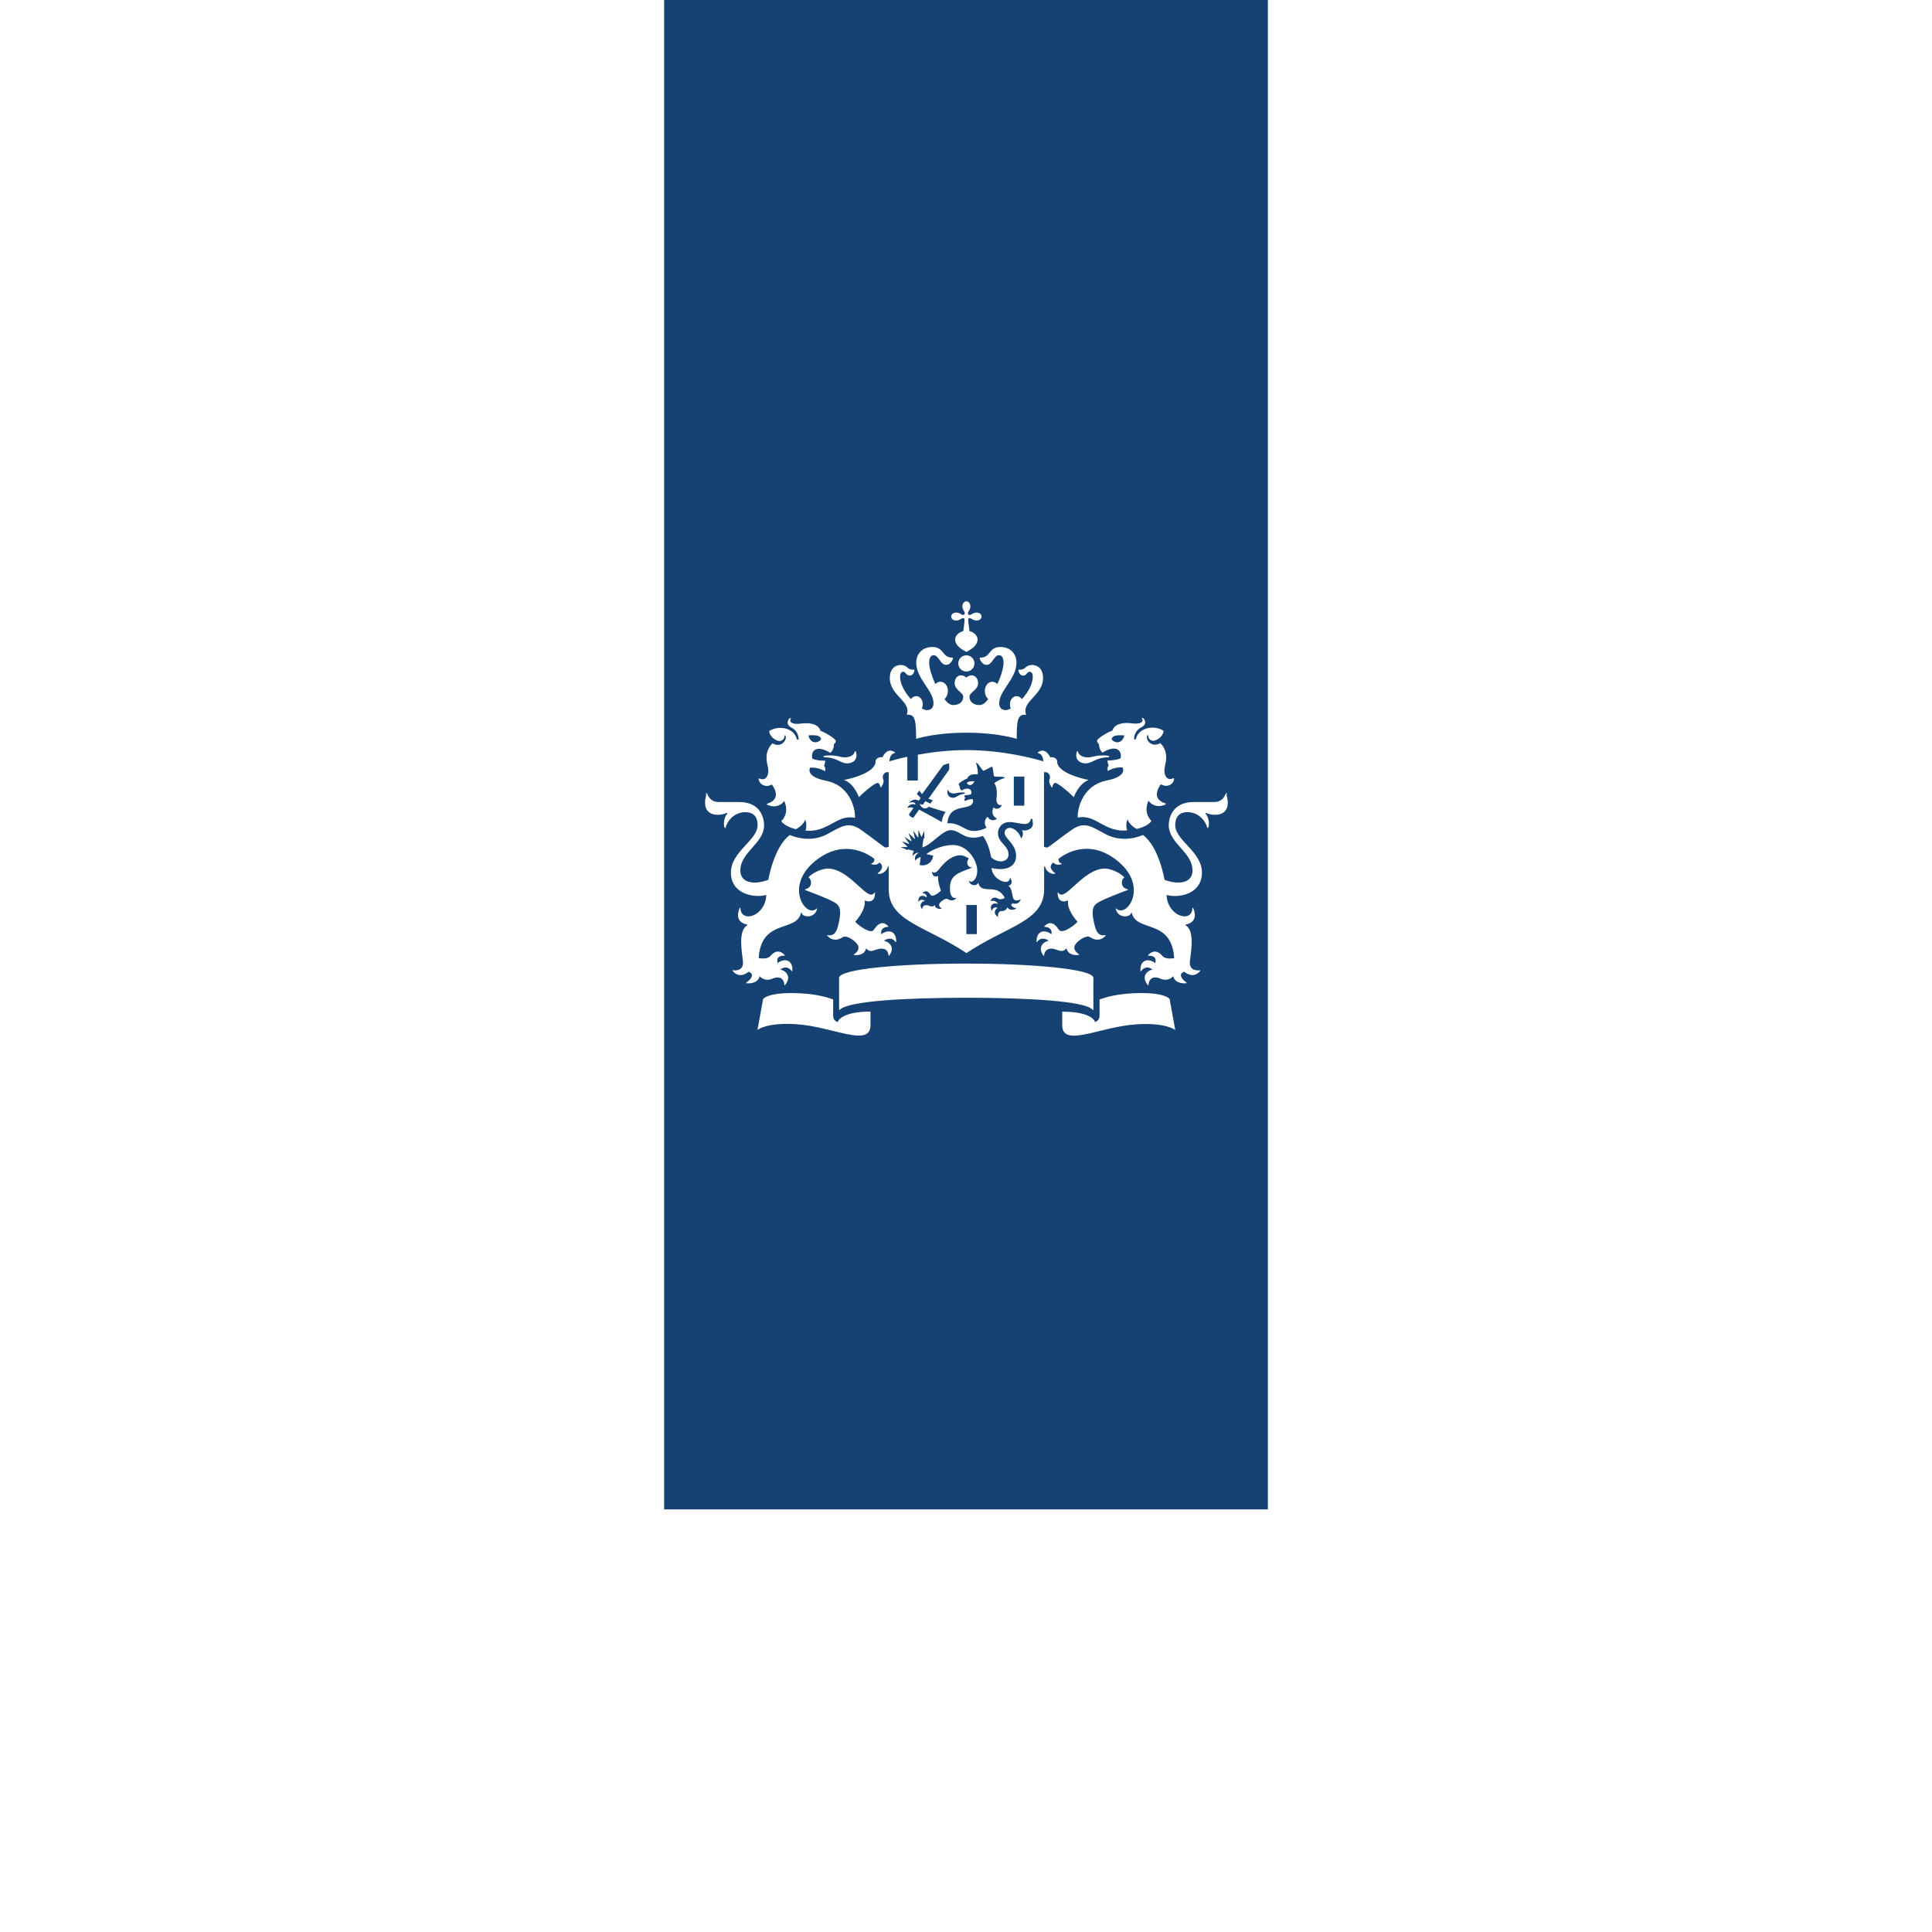 <svg xmlns="http://www.w3.org/2000/svg" fill="none" viewBox="0 0 640 640" height="640" width="640">
<rect x="0" y="0" width="640" height="640" fill="#808080" stroke="none"/>
<g clip-path="url(#clip0_876_1953)">
<rect fill="white" height="640" width="640"></rect>
<g clip-path="url(#clip1_876_1953)">
<path fill="#154273" d="M420 0H220V500H420V0Z"></path>
<path fill="white" d="M323.6 309.44H320.12V299.8H323.6V309.44ZM339.32 266.88H335.84V257.24H339.32V266.88ZM274.84 250.24C274.56 250.24 272.76 250.24 272.76 250.6C272.76 250.96 273.6 250.8 274.84 251C277.64 251.48 278.72 252.88 280.68 252.88C282.44 252.88 284.28 251.68 283.56 249.12C283.44 248.68 283.2 248.8 283.12 249.08C282.84 250.24 281.44 250.88 279.96 250.88C278.12 250.88 277.76 250.24 274.84 250.24ZM255.68 259.88C256 260.32 259.28 264.56 254.24 266.2C254 266.28 253.96 266.48 254.28 266.64C258 268.2 259.8 265.32 259.8 265.32C261.68 269.64 258.8 272 258.8 272C259.2 272.76 261 274.08 263.68 274.68C264.72 274.12 266.16 273.08 266.76 271.48C266.76 271.48 267.48 273.36 266.84 275.16C274.44 275.84 277.12 269.76 283 270.88C283.16 270.92 283.24 270.8 283.24 270.64C283.24 266.88 280.96 260.04 273.68 258.64C266.44 257.24 268.4 254.28 268.4 254.28C271.44 254.16 273.2 255.48 273.2 255.48C273.76 254.56 272.96 253.6 272.96 253.6C273.24 253.24 273.4 252 273.4 252C269.96 252 269.08 251.24 269.08 251.24C268.56 249.2 269.96 246.32 275.08 249.4C276.36 248.28 276.24 246.52 276.24 246.52C276.64 246.32 276.88 245.72 276.88 245.48C276.88 244.64 272.8 242.36 271.76 242.08C271.52 240.84 269.92 239.08 265.12 239.72C262.84 240 261.2 239.4 261.96 238.08C262.08 237.84 261.68 237.8 261.48 238.04C260.96 238.56 260.24 240.04 262.2 241.04C264.4 242.16 264.52 244.36 264.56 244.68C264.6 245.16 264.04 245.2 263.92 244.72C262.92 241 257.8 240.2 254.8 242.16C254.96 244.16 257.12 245.48 258.28 245.48C258.96 245.48 259.88 244.8 259.88 243.88C259.88 243.44 260.12 243.48 260.24 243.84C260.72 245.16 258.76 247.92 255.88 246.24C252.92 249.2 254.12 252.88 254.4 254.2C254.92 256.6 253.76 258.96 251.56 257.88C251.44 257.84 251.32 257.8 251.32 258.04C251.36 259.48 253.32 261.2 255.68 259.88ZM272 244.96C270.6 246.52 268.36 246.16 267.8 243.6C270.68 243.44 271.88 243.72 272 244.96ZM360.28 250.88C358.8 250.88 357.4 250.24 357.12 249.08C357.04 248.8 356.8 248.68 356.68 249.12C355.96 251.68 357.8 252.88 359.56 252.88C361.52 252.88 362.6 251.48 365.4 251C366.64 250.8 367.48 251 367.48 250.6C367.48 250.24 365.68 250.24 365.4 250.24C362.52 250.24 362.12 250.88 360.28 250.88ZM388.92 257.96C388.92 257.72 388.8 257.76 388.68 257.8C386.48 258.88 385.32 256.56 385.84 254.12C386.12 252.76 387.32 249.12 384.36 246.16C381.44 247.84 379.48 245.08 380 243.76C380.12 243.4 380.36 243.36 380.36 243.8C380.36 244.72 381.28 245.4 381.96 245.4C383.12 245.4 385.28 244.08 385.44 242.08C382.44 240.12 377.32 240.92 376.32 244.64C376.2 245.12 375.64 245.08 375.68 244.6C375.68 244.28 375.84 242.08 378.04 240.96C380.04 239.96 379.32 238.48 378.76 237.96C378.56 237.76 378.12 237.8 378.28 238C379.04 239.32 377.4 239.92 375.16 239.64C370.36 239 368.8 240.8 368.52 242C367.48 242.28 363.4 244.56 363.4 245.4C363.4 245.64 363.64 246.28 364.04 246.44C364.04 246.44 363.96 248.16 365.2 249.32C370.28 246.24 371.72 249.12 371.2 251.16C371.2 251.16 370.28 251.88 366.84 251.92C366.84 251.92 367 253.16 367.28 253.52C367.28 253.52 366.48 254.52 367.04 255.4C367.04 255.4 368.8 254.08 371.84 254.2C371.84 254.2 373.8 257.16 366.56 258.56C359.32 259.96 357 266.8 357 270.56C357 270.76 357.08 270.84 357.24 270.8C363.12 269.72 365.8 275.8 373.4 275.08C372.72 273.28 373.48 271.4 373.48 271.4C374.08 273 375.52 274.08 376.56 274.6C379.28 274 381.04 272.72 381.44 271.92C381.44 271.92 378.56 269.56 380.44 265.24C380.44 265.24 382.24 268.12 385.96 266.56C386.28 266.4 386.2 266.2 386 266.12C380.96 264.48 384.24 260.24 384.56 259.8C386.92 261.2 388.92 259.48 388.92 257.96ZM372.44 243.6C371.88 246.16 369.64 246.52 368.24 244.96C368.36 243.72 369.6 243.44 372.44 243.6ZM318.8 200.84C318.8 201.48 319.08 202.04 319.28 202.36C319.72 203 319.64 203.36 319.44 203.56C319.24 203.76 318.88 203.84 318.24 203.4C317.92 203.16 317.36 202.92 316.72 202.92C315.64 202.92 315.08 203.64 315.08 204.24C315.08 204.84 315.64 205.56 316.72 205.56C317.36 205.56 317.92 205.28 318.24 205.08C318.88 204.64 319.24 204.72 319.44 204.92C319.64 205.12 319.36 207.32 319.08 209.08C317.28 209.48 316.4 210.92 316.4 211.76C316.4 213.96 318.72 215.2 320.12 215.96C321.48 215.24 323.84 213.96 323.84 211.76C323.84 210.92 322.96 209.44 321.16 209.08C320.92 207.36 320.6 205.12 320.8 204.92C321 204.72 321.36 204.64 322 205.08C322.32 205.32 322.88 205.56 323.52 205.56C324.6 205.56 325.16 204.84 325.16 204.24C325.16 203.64 324.6 202.92 323.52 202.92C322.88 202.92 322.32 203.2 322 203.4C321.36 203.84 321 203.76 320.8 203.56C320.6 203.36 320.52 203 320.96 202.36C321.2 202.04 321.44 201.48 321.44 200.84C321.44 199.76 320.72 199.2 320.12 199.2C319.52 199.2 318.8 199.76 318.8 200.84ZM320.12 217.08C318.64 217.08 317.44 218.28 317.44 219.76C317.44 221.24 318.64 222.44 320.12 222.44C321.6 222.44 322.8 221.24 322.8 219.76C322.8 218.28 321.6 217.08 320.12 217.08ZM320.12 242.72C330.8 242.72 336.8 244.76 336.8 244.76C336.84 239.36 336.84 236.36 339.92 236.8C338.24 232.28 345.52 230.48 345.52 224.6C345.52 220.72 342.76 220.28 341.96 220.28C339.56 220.28 339.92 221.84 337.88 221.84C337.64 221.84 337.36 221.76 337.36 221.96C337.36 222.64 337.92 223.8 338.88 223.8C340.16 223.8 340.16 222.52 341.12 222.52C341.52 222.52 342.12 222.84 342.12 224.16C342.12 226.68 340.48 229.44 338.52 231.6C338.08 231 337.48 230.6 336.72 230.6C335.56 230.6 334.56 231.8 334.56 233.28C334.56 233.84 334.64 234.24 334.84 234.68C334.2 235.04 333.6 235.24 333.2 235.24C332.32 235.24 331 234.88 331 232.96C331 228.68 336.72 224.92 336.72 219.48C336.72 216.88 335 214.32 331.36 214.32C327.48 214.32 328.2 217.84 324.84 217.84C324.68 217.84 324.56 217.88 324.56 218.04C324.56 218.28 325.16 220.24 326.88 220.24C328.72 220.24 329.24 217.04 330.92 217.04C331.52 217.04 332.44 217.4 332.44 219.56C332.44 221.24 331.6 224 330.4 226.6C329.96 226.16 329.36 225.84 328.72 225.84C327.28 225.84 326.24 227.24 326.24 228.88C326.24 229.92 326.64 230.96 327.36 231.6C326.52 232.68 325.64 233.56 324.48 233.56C322.16 233.56 321.16 232.24 321.16 230.8C321.16 229.24 324 228.68 324 226.28C324 224.64 322.92 223.72 321.92 223.72C320.8 223.72 320.24 224.44 320.12 224.44C320 224.44 319.44 223.72 318.32 223.72C317.28 223.72 316.24 224.64 316.24 226.28C316.24 228.68 319.08 229.28 319.08 230.8C319.08 232.24 318.04 233.56 315.76 233.56C314.6 233.56 313.72 232.68 312.88 231.6C313.6 230.92 314 229.92 314 228.88C314 227.2 312.96 225.84 311.52 225.84C310.84 225.84 310.28 226.16 309.84 226.6C308.64 223.96 307.8 221.24 307.8 219.56C307.8 217.4 308.72 217.04 309.32 217.04C310.96 217.04 311.48 220.24 313.36 220.24C315.08 220.24 315.68 218.28 315.68 218.04C315.68 217.92 315.56 217.84 315.4 217.84C312.04 217.84 312.76 214.32 308.88 214.32C305.28 214.32 303.52 216.88 303.52 219.48C303.52 224.92 309.24 228.68 309.24 232.96C309.24 234.88 307.92 235.24 307.04 235.24C306.6 235.24 306.04 235.04 305.4 234.68C305.6 234.2 305.68 233.84 305.68 233.28C305.68 231.8 304.68 230.6 303.52 230.6C302.8 230.6 302.2 231 301.76 231.6C299.8 229.44 298.16 226.68 298.16 224.16C298.16 222.88 298.76 222.52 299.16 222.52C300.08 222.52 300.12 223.8 301.4 223.8C302.36 223.8 302.92 222.64 302.92 221.96C302.92 221.76 302.64 221.84 302.4 221.84C300.36 221.84 300.72 220.28 298.32 220.28C297.52 220.28 294.76 220.72 294.76 224.6C294.76 230.52 302.04 232.28 300.36 236.8C303.44 236.36 303.4 239.36 303.48 244.76C303.44 244.76 309.44 242.72 320.12 242.72ZM300.56 250.68C297.64 251.32 295.56 251.92 294.64 252.2C294.68 250.92 295.16 249.72 296.32 249.48C296.48 249.44 296.52 249.24 296.36 249.16C293.76 247.44 292.4 250.72 292.36 250.84C291.44 250.76 290.04 251.04 290.04 252.28C290.04 256 281.56 258.04 279.6 258.36C283.08 259.68 284.52 264.08 284.52 264.08C287.04 261.56 289.96 259.36 290.64 259.36C291.32 259.36 291.56 260.2 291.6 260.68C291.6 260.84 291.76 260.88 291.88 260.76C293.2 258.8 292.56 258.36 292.44 257.76C292.36 257.32 292.48 255.6 294.4 255.8V280.56L293.4 280.76C292.96 280.84 289.32 277.76 285.2 274.88C281.04 272 278.84 273.72 274.12 276.28C267.92 279.64 261.68 276.6 261.68 276.6C256.36 280.4 254.52 291.44 254.52 291.44C253.44 291.88 251.68 292.36 250.04 292.36C245.96 292.36 245.24 289.88 245.24 288.44C245.24 282.16 253.12 279.48 253.12 273.28C253.12 271.76 252.44 265.68 244.88 265.68C243.92 265.68 238.16 265.68 238.12 265.68C235.28 265.68 234.6 263.64 234.2 262.88C234.04 262.56 233.76 262.76 233.88 263C234.08 263.52 233.56 264.32 233.56 265.88C233.56 268.4 235.04 269.92 237.8 269.92C239.04 269.92 240.24 269.56 240.6 269.32C240.84 269.16 241 269.4 240.88 269.56C239.68 270.96 239.6 273.6 240.08 274.2C240.2 274.36 240.36 274.32 240.36 274.2C241.04 271.56 243.52 269.04 246.88 269.04C251 269.04 250.96 272.52 250.96 273.36C250.96 278.4 242.12 282.08 242.12 289.04C242.12 296.08 249.56 297.56 253.84 296.48C253.6 303.52 245.52 305.92 245.28 300.88C245.28 300.64 245.08 300.6 244.96 300.92C243.96 303.4 244.36 305.6 247.48 306.28C247.68 306.32 247.6 306.44 247.4 306.6C244.28 308.56 245.96 316.32 246.12 318.6C246.36 321.88 243.08 321.48 242.8 321.4C242.68 321.36 242.52 321.4 242.76 321.68C245.08 324.52 247.96 321.92 247.96 321.92C250.12 322.6 248.8 324.44 247.32 325.4C247.08 325.56 247.12 325.72 247.36 325.72C247.68 325.76 251.04 326.04 251.64 323.36C253.12 325.12 255.32 324.48 255.76 324.24C256.4 323.92 259.56 322.76 259.84 326.28C259.84 326.52 260 326.36 260.12 326.24C262.48 323.24 259.96 321.4 258.52 321.2C258.64 321.04 260.52 319.44 262.24 321.64C262.36 321.8 262.48 321.84 262.48 321.52C262.68 317.72 259.6 317.4 257.6 319.04C257.52 318.64 256.84 316.52 259.84 316.6C259.92 316.6 260.04 316.48 259.92 316.36C257.6 313.88 255.68 316.12 255.2 316.68C254.16 317.92 251.56 317.4 251.32 317.4C252.12 304.24 263.72 308.92 265.32 302.52C265.4 302.2 265.56 302.32 265.56 302.44C266 304 269.92 304.2 270.64 301.16C270.68 300.96 270.64 300.84 270.52 300.96C267.16 304.32 259.6 293.84 269.92 285.32C278.72 278.08 286.6 282.12 289.6 284.48C289.76 285.52 289.12 285.88 288.72 286C288.56 286.04 288.52 286.16 288.76 286.28C289.6 286.6 290.76 286.48 291.32 285.72C293.2 287.04 291.6 288.72 290.84 289.16C290.64 289.28 290.72 289.4 290.88 289.44C292.6 289.76 294.04 288 294.12 286.96L294.4 287.12V294.6C294.4 305.24 306.68 306.72 320.16 315.72C333.64 306.68 345.88 305.24 345.88 294.6V287.12L346.16 286.96C346.24 287.96 347.64 289.76 349.4 289.44C349.56 289.4 349.64 289.28 349.44 289.16C348.68 288.68 347.04 287.04 348.96 285.72C349.52 286.52 350.68 286.6 351.52 286.28C351.76 286.2 351.72 286.04 351.56 286C351.16 285.88 350.52 285.52 350.68 284.48C353.68 282.08 361.56 278.04 370.36 285.32C380.68 293.84 373.12 304.28 369.76 300.96C369.6 300.8 369.6 300.96 369.64 301.16C370.36 304.24 374.28 304 374.72 302.44C374.76 302.32 374.92 302.2 374.96 302.52C376.56 308.92 388.12 304.24 388.96 317.4C388.72 317.44 386.12 317.92 385.08 316.68C384.64 316.16 382.72 313.88 380.36 316.36C380.2 316.52 380.36 316.6 380.44 316.6C383.44 316.52 382.8 318.64 382.68 319.04C380.68 317.4 377.6 317.72 377.8 321.52C377.8 321.8 377.92 321.8 378.04 321.64C379.76 319.44 381.64 321.04 381.76 321.2C380.36 321.4 377.8 323.24 380.16 326.24C380.28 326.36 380.4 326.52 380.44 326.28C380.76 322.76 383.88 323.88 384.52 324.24C384.96 324.48 387.16 325.12 388.64 323.36C389.24 326.04 392.6 325.76 392.92 325.72C393.16 325.72 393.16 325.56 392.96 325.4C391.52 324.44 390.16 322.6 392.32 321.92C392.32 321.92 395.2 324.52 397.52 321.68C397.72 321.44 397.6 321.36 397.48 321.4C397.2 321.48 393.92 321.88 394.16 318.6C394.32 316.32 396 308.56 392.88 306.6C392.68 306.48 392.6 306.36 392.8 306.28C395.92 305.6 396.32 303.4 395.32 300.92C395.2 300.6 395 300.68 395 300.88C394.76 305.92 386.72 303.52 386.44 296.48C390.76 297.6 398.16 296.08 398.16 289.04C398.16 282.12 389.32 278.4 389.32 273.36C389.32 272.52 389.28 269.04 393.4 269.04C396.76 269.04 399.24 271.56 399.92 274.2C399.96 274.32 400.08 274.36 400.2 274.2C400.68 273.56 400.6 270.96 399.4 269.56C399.28 269.44 399.4 269.16 399.68 269.32C400.04 269.56 401.24 269.92 402.48 269.92C405.24 269.92 406.72 268.4 406.72 265.88C406.72 264.32 406.16 263.52 406.4 263C406.52 262.76 406.2 262.6 406.08 262.88C405.68 263.68 404.96 265.68 402.16 265.68C402.12 265.68 396.36 265.68 395.4 265.68C387.84 265.68 387.16 271.8 387.16 273.28C387.16 279.48 395.04 282.16 395.04 288.44C395.04 289.92 394.28 292.36 390.24 292.36C388.56 292.36 386.8 291.88 385.76 291.44C385.76 291.44 383.96 280.44 378.6 276.6C378.6 276.6 372.36 279.64 366.16 276.28C361.44 273.72 359.2 272 355.04 274.88C350.88 277.76 347.28 280.84 346.84 280.76L345.84 280.56V255.8C347.76 255.6 347.88 257.32 347.8 257.76C347.68 258.32 347.08 258.8 348.36 260.76C348.48 260.92 348.6 260.84 348.64 260.68C348.68 260.2 348.96 259.36 349.6 259.36C350.24 259.36 353.2 261.56 355.72 264.08C355.72 264.08 357.16 259.72 360.64 258.36C358.68 258.04 350.2 256 350.2 252.28C350.2 251.04 348.8 250.76 347.88 250.84C347.84 250.72 346.44 247.44 343.88 249.16C343.76 249.24 343.76 249.44 343.92 249.48C345.08 249.76 345.56 250.92 345.6 252.2C343.12 251.44 332.6 248.48 320.12 248.48C314.04 248.48 308.48 249.2 304.04 250V258.56H300.56V250.68ZM277.52 338.6C276.6 338.24 276 337.64 276 336.4V331.08C274.48 330.56 270.32 328.96 261.96 328.96C255.04 328.96 252.88 330.52 252.76 331.08L250.92 341.2C250.92 341.2 253.72 338.64 263.76 339.28C275.84 340.04 288.36 347.2 288.36 339.56V335.08C278.92 335.12 277.52 338.16 277.52 338.6ZM351.88 335.12V339.6C351.88 347.2 364.4 340.08 376.48 339.32C386.52 338.68 389.32 341.24 389.32 341.24L387.48 331.08C387.4 330.52 385.2 328.96 378.28 328.96C369.96 328.96 365.8 330.56 364.24 331.08V336.4C364.24 337.6 363.64 338.2 362.72 338.6C362.76 338.16 361.36 335.12 351.88 335.12ZM320.12 330.52C339.6 330.52 359.36 331.52 361.92 334.48C362.12 334.72 362.2 334.48 362.2 334.28V323.96C362.2 320.96 341.8 319.2 320.08 319.2C298.36 319.2 277.96 320.96 277.96 323.96V334.28C277.96 334.44 278.04 334.68 278.24 334.48C280.92 331.56 300.68 330.52 320.12 330.52ZM302.76 281.88L300.8 281.36L300.64 281.6L298.36 280.6C298.36 280.6 300.04 280.6 300.4 280.6C300.6 280.6 300.6 280.48 300.52 280.4C299.6 279.48 298.76 278.68 298.76 278.68C298.76 278.68 299.68 279.04 301 279.52C301.16 279.56 301.2 279.48 301.12 279.36C300.48 278.44 299.6 277.16 299.6 277.16C299.6 277.16 301.44 278.4 301.8 278.64C301.92 278.72 302 278.64 301.96 278.52C301.48 277.32 300.92 275.92 300.92 275.92L302.92 277.84C303 277.92 303.12 277.88 303.08 277.76C302.88 276.84 302.52 275.16 302.52 275.16L304 277.32C304.08 277.44 304.2 277.4 304.2 277.28C304.2 276.84 304.24 274.92 304.24 274.92C304.24 274.92 304.88 276.36 305.16 277.08C305.24 277.24 305.32 277.24 305.4 277.04C305.48 276.8 306.16 275.2 306.16 275.2L306.24 277.68L305.92 277.76L305.52 280.72C308.44 280.04 312.12 275 314.92 275C318.28 275 319.48 278.92 325.64 276.92C327.2 279.24 327.76 281.24 328.36 284C330.76 286.24 334.08 285.48 334.08 283.12C334.08 279.92 330.6 279.32 330.6 275.96C330.6 274.48 331.64 272.32 334.48 272.32C336 272.32 338.2 272.96 339.48 272.96C341 272.96 341.32 271.88 341.48 271.4C341.6 271.08 342.04 271.16 342 271.44C341.96 271.76 342.16 272.2 342.16 272.92C342.16 275.04 339.08 275.32 338.72 275.04C338.56 274.92 338.44 275.08 338.56 275.2C339.04 275.56 338.92 276.84 338.36 277.64C338.28 277.72 338.2 277.72 338.2 277.64C337.88 276.12 336.08 274.24 334.52 274.24C333.96 274.24 332.8 274.56 332.8 275.92C332.8 277.8 336.6 279.56 336.6 283.48C336.6 287.56 332.56 288.56 328.48 287.52C328.6 291.4 334.4 293.68 334.52 290.92C334.52 290.72 334.64 290.84 334.68 290.92C335.52 292.12 335.16 293 334.04 293.48C335.04 293.92 335.24 295.96 335.52 297.2C335.96 299.04 337.88 298 338 297.96C338.12 297.88 338.16 297.96 338.08 298.08C337.36 299.96 335.4 299.24 335.4 299.24C334.4 299.96 335.6 300.6 336.52 300.88C336.64 300.92 336.64 301 336.56 301.08C335.88 301.32 334.44 301.8 333.72 300.56C333.2 301.84 332.12 301.8 331.72 301.8C330.96 301.8 330.48 302.56 330.64 303.6C330.64 303.68 330.6 303.72 330.52 303.68C328.76 302.52 329.76 301.12 330.48 300.76C330.36 300.68 329.12 300.16 328.6 301.6C328.56 301.72 328.48 301.72 328.44 301.6C327.68 299.52 329.36 298.92 330.56 299.44C330.48 299.16 329.84 298.12 328.24 298.48C328.16 298.52 328.12 298.48 328.16 298.36C328.44 297.72 329.2 296.8 330.68 297.72C331.44 298.2 332.72 297.52 332.84 297.44C330.24 292.28 325.24 296.6 324.08 292.56C324.04 292.48 323.96 292.4 323.88 292.64C323.6 293.48 321.4 293.56 321 291.88C320.96 291.76 321 291.72 321.12 291.8C321.44 292.12 322.12 292.4 323.04 291.12C323.64 290.24 323.72 289.08 323.72 288.32C323.72 285.2 320.6 279.92 315.72 279.92C312.64 279.92 309.32 281.12 306.84 282.92L309.12 283.44C308.92 285.76 306.68 287.12 304.64 286.52L305 283.88C304.64 284 303.76 284.32 303.28 285C303.24 285.04 303.16 285.04 303.16 284.96C302.76 283.44 304 282.68 304.36 282.52C304.4 282.48 304.4 282.48 304.32 282.48C303.2 282.44 302.6 283.24 302.4 283.52C302.36 283.56 302.32 283.56 302.32 283.52C302.44 283.2 302.24 282.44 302.76 281.88ZM309.6 299.8C308.72 300.88 307.96 299.84 306.8 299.84C305.72 299.84 305.52 300.76 305.52 301.12C305.52 301.2 305.48 301.2 305.44 301.16C304.2 299.48 305.6 298.56 306.4 298.44C306.28 298.32 305.08 297.52 304.32 298.64C304.28 298.72 304.2 298.68 304.2 298.6C304.16 296.52 305.8 296.36 306.92 297.28C307.12 296.48 306.6 295.96 305.72 295.92C305.6 295.92 305.6 295.84 305.64 295.8C306 295.4 306.36 295.24 306.72 295.24C307.88 295.24 308.04 296.72 308.8 296.72C309.92 296.72 311.56 295.2 311.68 295.04C311.64 294.96 310.56 292 310.76 290.24C310.76 290.16 310.72 290.16 310.68 290.2C310.12 290.52 308.76 290.48 308.76 288.8C308.76 288.68 308.8 288.64 308.88 288.76C309.48 289.6 310.48 288.64 310.96 288.08C311.48 287.48 314.36 283.32 318.16 283.32C319 283.32 320.08 283.8 320.96 284.4C319.64 286 320.96 287.52 321.92 287.32C322.04 287.28 322.04 287.4 321.96 287.44C316.92 289.32 314.68 290.08 314.68 294.32C314.68 296.52 315.44 297.76 316.72 297.44C316.8 297.4 316.84 297.44 316.76 297.52C316.28 298.08 315.76 298.28 315.32 298.28C314.28 298.28 314.08 297.72 313.52 297.72C312.96 297.72 311.08 298.84 311.08 299.76C311.08 300.12 311.32 300.6 311.96 301C312 301.04 311.96 301.08 311.96 301.08C311.4 301.08 309.92 301.2 309.6 299.8ZM322.84 258.8C321.28 258.72 320.24 259.04 320.32 259.56C321.08 260.36 322.08 260.28 322.84 258.8ZM317.04 262.68C318.16 262.4 319.36 262.52 319.52 262.56C319.68 262.6 319.68 262.88 319.48 262.92C317.16 263.2 317.04 264.28 315.56 264.28C314.6 264.28 313.52 263.28 313.92 261.84C313.96 261.64 314.12 261.64 314.16 261.84C314.32 262.48 315.24 263.16 317.04 262.68ZM286.92 314.12C288.44 316.08 289.92 314.24 291.96 314.24C292.96 314.24 294.16 314.56 294.36 316.56C294.36 316.68 294.44 316.68 294.56 316.56C296.76 313.56 294.24 311.88 292.8 311.64C293.12 311.36 295.24 310.04 296.64 312C296.72 312.12 296.88 312.08 296.88 311.92C296.88 308.12 294.04 307.84 291.96 309.48C291.56 308 292.68 307.04 294.12 307.04C294.28 307.04 294.36 306.92 294.28 306.84C291.72 304.12 289.84 307.56 289.4 308.08C288.4 309.44 284.76 306.88 283.28 305.36C283.28 305.36 286.48 302 286.48 298.92C286.48 298.72 286.44 298.48 286.44 298.36C286.44 298.28 286.48 298.24 286.56 298.28C286.88 298.48 287.32 298.6 287.76 298.6C288.48 298.6 289.88 298.36 289.88 295.76C289.88 295.56 289.8 295.56 289.72 295.68C289.32 296.24 288.92 296.36 288.6 296.36C286 296.36 280.6 287.72 274.2 287.72C272.52 287.72 269.36 288.92 267.8 290.64C268.56 291.08 268.72 292.04 268.64 292.72C268.52 293.8 267.64 294.36 266.76 294.6C266.6 294.64 266.6 294.76 266.76 294.84C270 296.08 275.84 298.28 277.2 299.44C278.76 300.8 278.48 303.36 277.56 306.92C276.68 310.32 274.8 309.88 274.08 309.76C273.96 309.76 273.96 309.8 274 309.88C274.84 310.92 275.84 311.28 276.72 311.28C278.4 311.28 279.04 310.24 279.88 310.24C281.32 310.24 284.4 312.32 284.4 313.92C284.4 314.8 283.72 315.64 282.8 316.2C282.76 316.24 282.76 316.32 282.84 316.32C283.52 316.44 286.36 316.68 286.92 314.12ZM357.44 316.32C357.52 316.32 357.56 316.24 357.48 316.2C356.6 315.6 355.88 314.8 355.88 313.92C355.88 312.32 358.92 310.24 360.4 310.24C361.28 310.24 361.88 311.28 363.56 311.28C364.44 311.28 365.44 310.92 366.28 309.88C366.36 309.8 366.32 309.72 366.2 309.76C365.52 309.88 363.6 310.32 362.72 306.92C361.8 303.36 361.48 300.8 363.08 299.44C364.4 298.28 370.28 296.08 373.52 294.84C373.68 294.76 373.68 294.64 373.52 294.6C372.64 294.36 371.76 293.8 371.64 292.72C371.56 292.04 371.72 291.12 372.48 290.64C370.88 288.92 367.72 287.72 366.04 287.72C359.64 287.72 354.24 296.36 351.64 296.36C351.32 296.36 350.88 296.24 350.52 295.68C350.44 295.56 350.36 295.56 350.36 295.76C350.36 298.36 351.76 298.6 352.48 298.6C352.88 298.6 353.36 298.48 353.68 298.28C353.76 298.24 353.8 298.28 353.8 298.36C353.8 298.48 353.76 298.72 353.76 298.92C353.76 302 356.96 305.36 356.96 305.36C355.52 306.88 351.88 309.4 350.84 308.08C350.4 307.52 348.52 304.12 345.96 306.84C345.88 306.96 345.92 307.04 346.12 307.04C347.56 307.04 348.68 308 348.28 309.48C346.2 307.84 343.36 308.12 343.36 311.92C343.36 312.08 343.52 312.12 343.6 312C344.96 310.04 347.12 311.36 347.4 311.64C345.96 311.84 343.48 313.56 345.64 316.56C345.72 316.68 345.8 316.68 345.84 316.56C346.08 314.6 347.28 314.24 348.24 314.24C350.24 314.24 351.72 316.08 353.28 314.12C353.92 316.68 356.76 316.44 357.44 316.32ZM305.8 266.44C305.6 266.72 304.92 266.44 304.68 266.32C304.64 266.28 304.6 266.32 304.64 266.36C304.8 266.72 305.44 267.8 306.4 267.8C306.84 267.8 307.48 267.56 307.64 267.24C307.64 267.24 311.4 268.48 313.24 268.96C312.52 269.92 312.08 271.08 311.96 272.32C310.48 271.4 304.48 268.2 304.48 268.2L302.64 270.76C302.32 271.16 300.84 270.08 301.16 269.68L302.56 267.72C302.08 267.24 300.96 267.52 300.64 267.64C300.6 267.64 300.56 267.64 300.6 267.56C300.8 267.16 301.48 266 303.24 266.52C303.24 265.44 301.64 265.8 301.2 265.92C301.16 265.92 301.12 265.92 301.16 265.88C301.6 265.4 302.92 264.36 304.36 265.24L305 264.36L303.72 263L304.52 261.88L305.44 263.08L312.36 253.6C312.52 253.36 313.92 252.96 314.4 252.84C314.44 253.36 314.52 254.8 314.36 255.04L307.56 264.6L309 265.08L308.2 266.2L306.52 265.4L305.8 266.44ZM330.08 264.88C330.08 265.76 330.6 267.04 331.76 266.64C331.8 266.6 331.88 266.64 331.84 266.68C331.68 267.64 329.92 268.52 329.16 267.4C328.44 268.88 328.64 270.28 330.12 271.08C330.2 271.12 330.2 271.24 330.12 271.32C329.2 271.96 327.8 271.84 327.16 270.56C325.92 271.48 326.08 273.48 326.84 274.16C326.84 274.16 323.4 276.2 320.28 274.76C318.2 273.76 316.52 272.48 313.84 272.72C314.2 268.96 316.08 268 319.52 267.44C322.28 267 322.6 265.72 322.24 264.76C321.32 264.52 319.6 265.36 319.6 265.36C319.28 264.84 319.72 264.32 319.72 264.32C319.56 264.12 319.48 263.44 319.48 263.44C321.4 263.44 321.76 263 321.76 263C322.12 261 320.08 260.8 318.52 261.88C317.8 261.24 317.92 260.4 317.92 260.4C317.72 260.28 317.56 259.96 317.56 259.8C317.56 259.32 319.84 258.04 320.44 257.88C320.6 257.2 321.4 256.28 323.84 256.52C324.12 255.88 323.64 253.52 323.36 252.92C323.28 252.72 323.4 252.64 323.6 252.76C324.44 253.28 325.28 255.28 325.88 255.32C325.88 255.32 328.6 253.88 328.72 253.96C328.84 254.04 329.24 257.08 329.24 257.08C329.6 257.52 331.72 257.08 332.64 257.48C332.88 257.6 332.88 257.76 332.64 257.8C331.96 257.92 329.76 258.88 329.4 259.48C330.68 261.36 330.08 264.12 330.08 264.88Z"></path>
</g>
</g>
<defs>
<clipPath id="clip0_876_1953">
<rect fill="white" height="640" width="640"></rect>
</clipPath>
<clipPath id="clip1_876_1953">
<rect transform="translate(220)" fill="white" height="500" width="200"></rect>
</clipPath>
</defs>
</svg>
